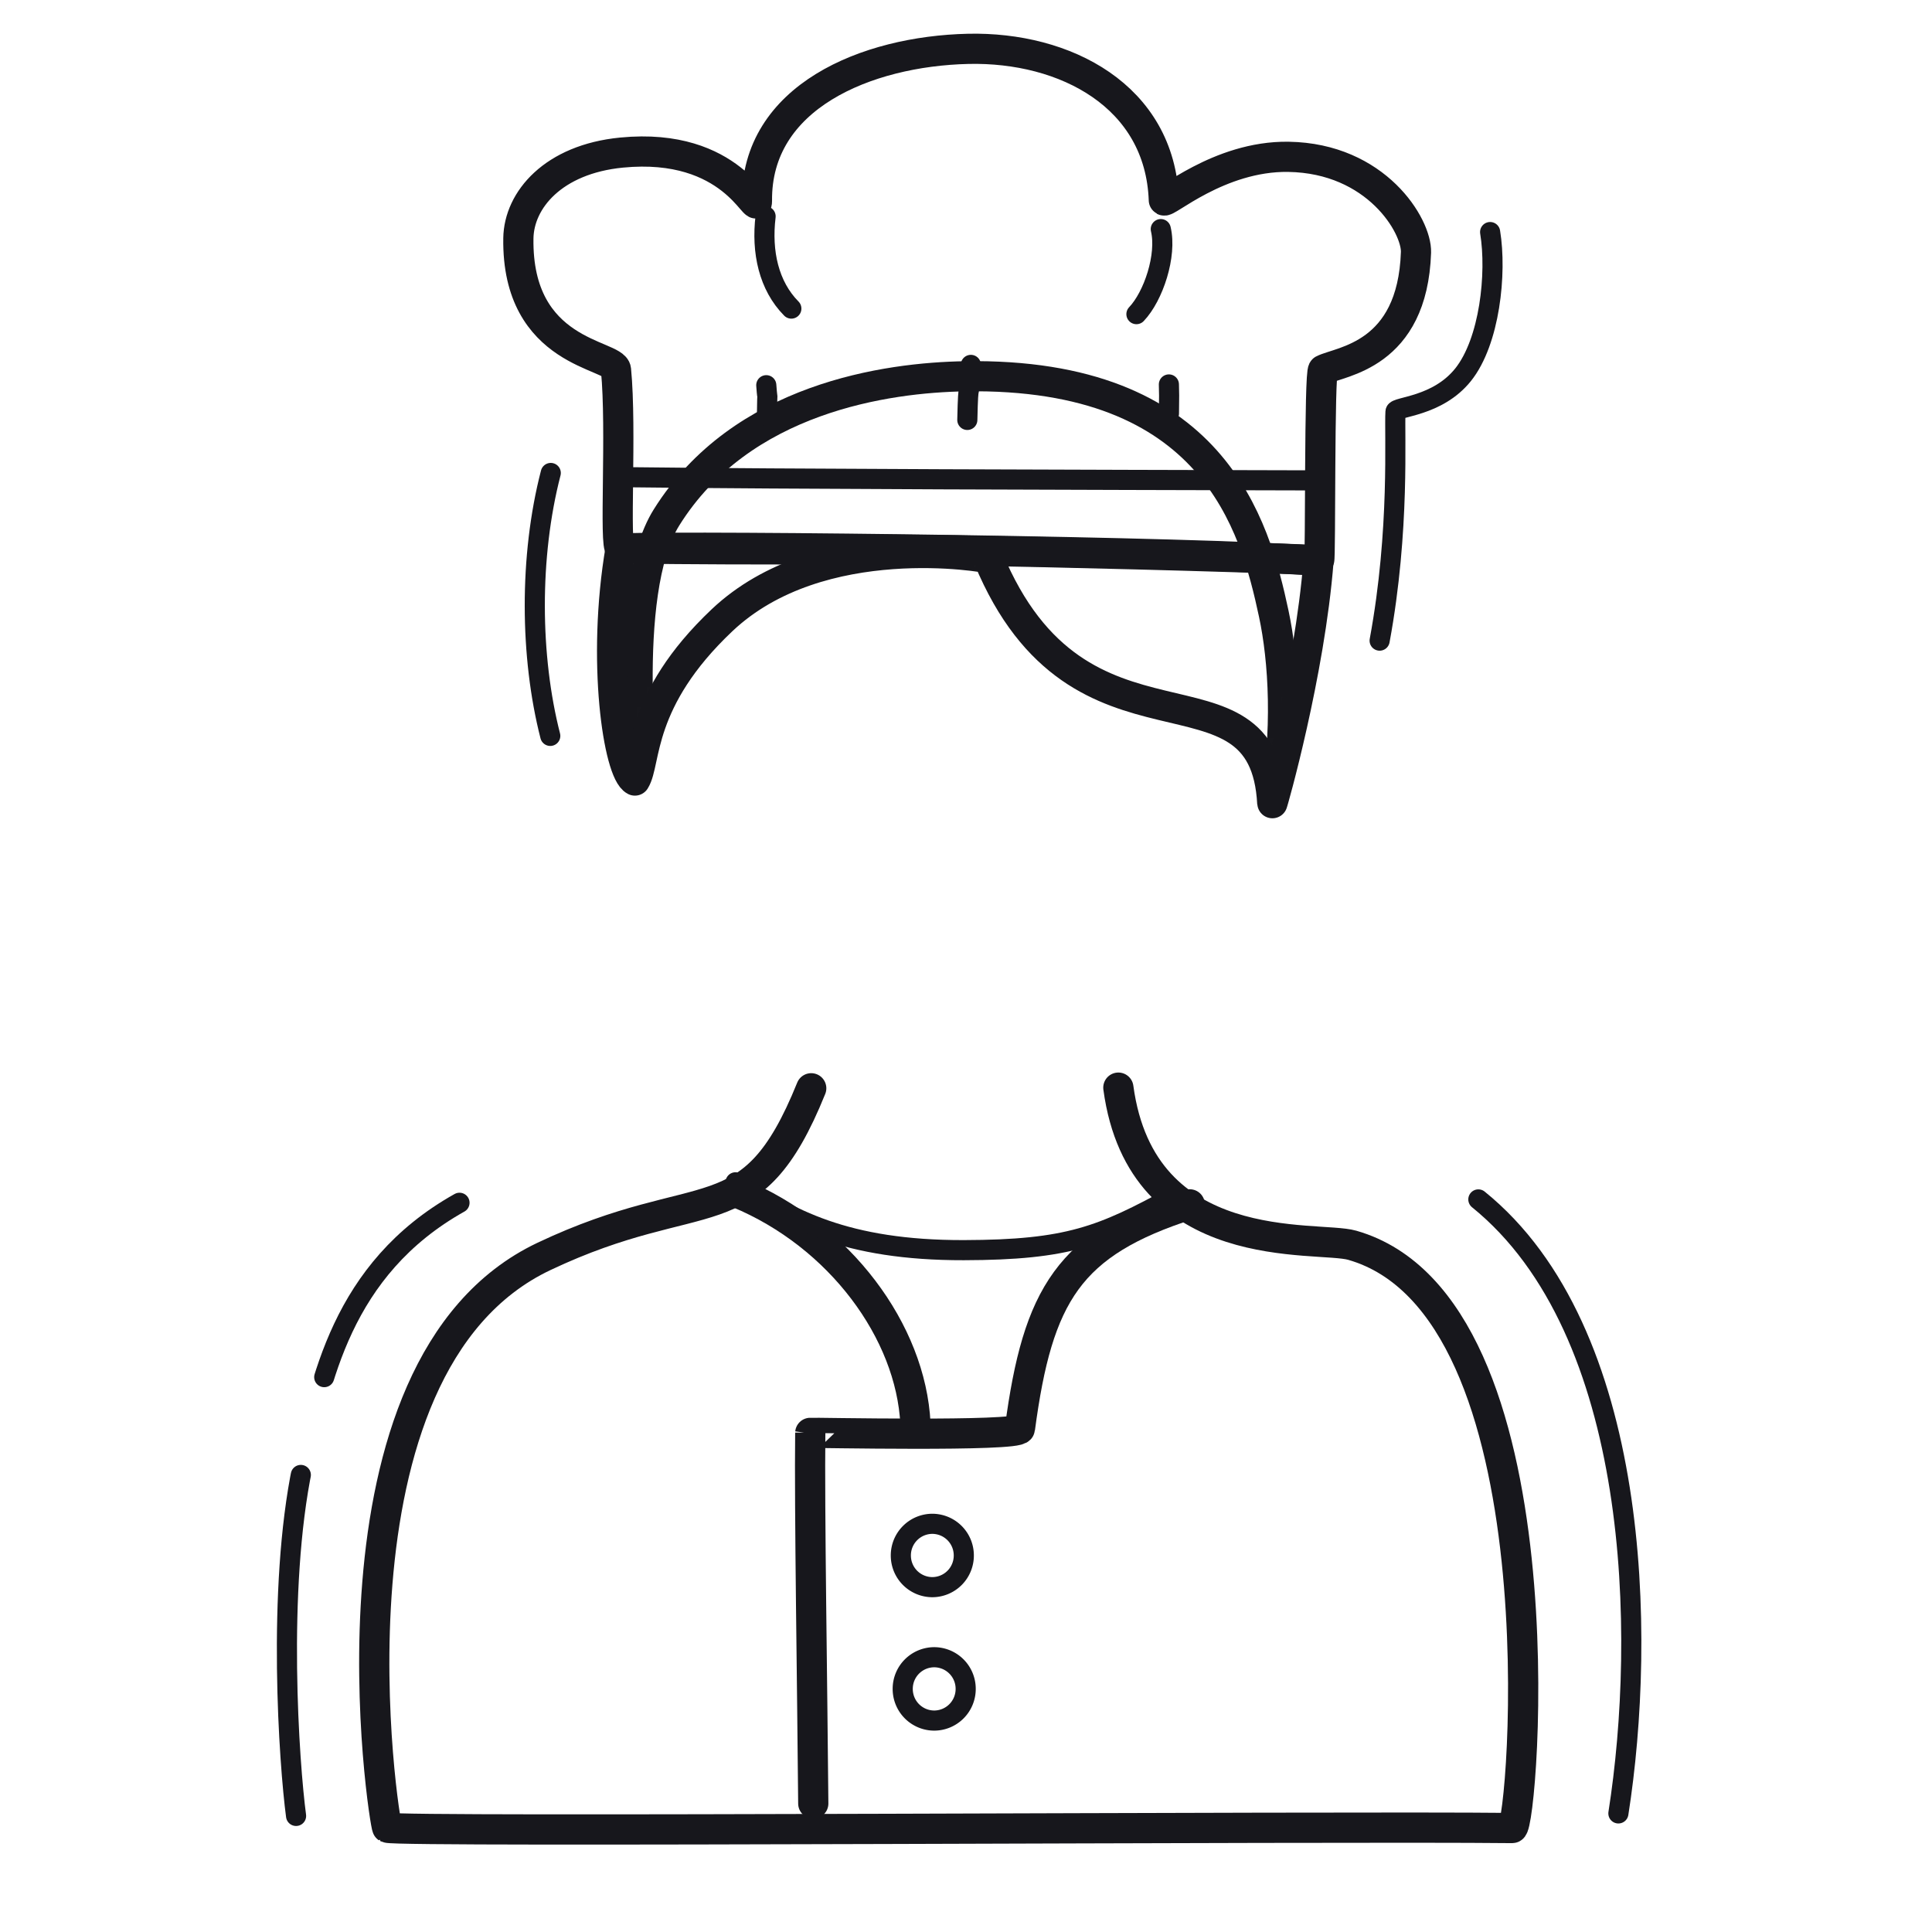 <svg xmlns="http://www.w3.org/2000/svg" width="192" height="192" style="width:100%;height:100%;transform:translate3d(0,0,0);content-visibility:visible" viewBox="0 0 192 192"><defs><clipPath id="e"><path d="M0 0h192v192H0z"/></clipPath><clipPath id="h"><path d="M0 0h192v192H0z"/></clipPath><clipPath id="f"><path d="M0 0h192v192H0z"/></clipPath><filter id="a" width="100%" height="100%" x="0%" y="0%" filterUnits="objectBoundingBox"><feComponentTransfer in="SourceGraphic"><feFuncA tableValues="1.0 0.0" type="table"/></feComponentTransfer></filter><filter id="c" width="100%" height="100%" x="0%" y="0%" filterUnits="objectBoundingBox"><feComponentTransfer in="SourceGraphic"><feFuncA tableValues="1.0 0.0" type="table"/></feComponentTransfer></filter><mask id="i" mask-type="alpha" maskUnits="userSpaceOnUse"><g filter="url(#a)"><path fill="#fff" d="M0 0h192v192H0z" opacity="0"/><use xmlns:ns1="http://www.w3.org/1999/xlink" ns1:href="#b"/></g></mask><mask id="g" mask-type="alpha" maskUnits="userSpaceOnUse"><g filter="url(#c)"><path fill="#fff" d="M0 0h192v192H0z" opacity="0"/><use xmlns:ns2="http://www.w3.org/1999/xlink" ns2:href="#d"/></g></mask><g id="b" style="display:none"><path/><path fill-opacity="0" stroke-linecap="round" stroke-linejoin="round"/><path fill-opacity="0" stroke-linecap="round" stroke-linejoin="round"/><path fill-opacity="0" stroke-linecap="round" stroke-linejoin="round"/><path fill-opacity="0" stroke-linecap="round" stroke-linejoin="round"/><path fill-opacity="0" stroke-linecap="round" stroke-linejoin="round"/><path fill-opacity="0" stroke-linecap="round" stroke-linejoin="round"/><path fill-opacity="0" stroke-linecap="round" stroke-linejoin="round"/><path fill-opacity="0" stroke-linecap="round" stroke-linejoin="round"/></g><g id="d" style="display:block"><path fill="red" d="M71.76 61.64c-8.46 7.99-7.5 14.07-8.66 15.93-1.63-.81-3.34-11.89-1.43-23.07 8.21-.28 57.59.32 69.36 1.24-.87 11.18-4.59 24.24-4.59 24.11-.82-15.51-19.13-2.42-28.21-24.36-.04-.08-16.69-3.1-26.47 6.15M61.65 54.5c-.63 0 .15-11.85-.43-17.75-.16-1.58-9.88-1.52-9.71-13.07.06-3.81 3.48-7.85 10.25-8.52 11.07-1.08 13.49 6.49 13.46 4.83C75.1 9.64 86.09 5.09 96.21 4.85c9.65-.22 19.08 4.7 19.45 15.04.02.55 5.44-4.41 12.38-4.3 8.75.13 12.77 6.87 12.68 9.48-.34 10.31-7.5 10.82-9.23 11.68-.39.2-.24 18.91-.39 18.91-10.69-.41-25.88-.78-35.89-.96-9.71-.18-17.89-.01-33.56-.2"/><path fill-opacity="0" stroke="#17171C" stroke-linecap="round" stroke-linejoin="round" stroke-width="0" d="M71.757 61.637c-8.462 7.997-7.499 14.071-8.661 15.933-1.631-.815-3.334-11.888-1.421-23.069 8.201-.279 57.584.314 69.358 1.242-.871 11.18-4.589 24.234-4.595 24.104-.816-15.504-19.126-2.422-28.213-24.357-.032-.077-16.683-3.099-26.468 6.147"/><path fill-opacity="0" stroke="#17171C" stroke-linecap="round" stroke-linejoin="round" stroke-width="0" d="M61.653 54.504c-.635-.008.146-11.85-.436-17.758-.155-1.577-9.877-1.516-9.702-13.065.058-3.811 3.472-7.855 10.249-8.517 11.07-1.082 13.482 6.485 13.461 4.825C75.099 9.635 86.094 5.088 96.214 4.854c9.645-.222 19.075 4.699 19.447 15.033.02.549 5.436-4.408 12.378-4.302 8.752.135 12.767 6.873 12.681 9.489-.341 10.31-7.502 10.812-9.229 11.678-.393.197-.239 18.911-.394 18.905-10.689-.412-25.877-.781-35.882-.961-9.717-.175-17.893-.007-33.562-.192"/></g></defs><g fill="none" clip-path="url(#e)"><g stroke="#17171C" stroke-linecap="round" stroke-linejoin="round" clip-path="url(#f)" style="display:block"><path stroke-width="2" d="M6.637 30.747C9.421 13.018 8.862-17.209-7.28-30.271" class="primary" style="display:block" transform="translate(154.197 149.468)"/><path stroke-dasharray="34 10" stroke-width="2" d="M.151 17.34C-.532 12.23-1.772-5.124.78-17.34c1.763-8.438 3.869-19.669 15.613-26.253" class="primary" style="display:block" transform="translate(29.272 163.124)"/><path stroke-width="2" d="M-5.566 20.081C-3.521 9.028-4.124-.554-3.991-2.678c.033-.511 4.161-.468 6.719-3.666C5.372-9.65 6.09-16.409 5.414-20.522" class="primary" style="display:block" transform="translate(142.673 43.584)"/><path stroke-width="2" d="M.316 12.698C-1.698 4.836-1.788-5.119.365-13.43" class="primary" style="display:block" transform="translate(54.369 60.434)"/><path stroke-width="3.004" d="M16.858-36.862c2.317 17.173 19.74 14.661 23.24 15.663C61.386-15.101 57.083 36.729 56 36.717c-18.089-.2-110.87.438-111.802-.034-.263-.134-7.533-45.819 15.575-56.771 15.851-7.513 20.548-1.822 26.562-16.71" class="primary" style="display:block" transform="translate(94.283 144.951)"/><g style="display:block"><path stroke-width="3.002" d="M90.976 141.479c-.449-9.139-7.508-18.717-17.624-22.912" class="primary"/><path stroke-width="2" d="M92.653 157.73a3.14 3.14 0 0 0 3.129-3.148 3.14 3.14 0 0 0-3.129-3.148 3.14 3.14 0 0 0-3.129 3.148 3.14 3.14 0 0 0 3.129 3.148m.187 13.259a3.14 3.14 0 0 0 3.129-3.148 3.14 3.14 0 0 0-3.129-3.148 3.14 3.14 0 0 0-3.129 3.148 3.14 3.14 0 0 0 3.129 3.148" class="primary"/><path stroke-width="3.002" d="M80.822 179.233c-.092-11.458-.392-29.509-.299-36.836.001-.042 20.727.403 20.836-.421 1.774-13.323 4.855-18.444 16.874-22.289" class="primary"/><path stroke-width="2" d="M116.687 118.904c-7.18 3.923-10.51 5.314-20.907 5.335-11.714.024-17.447-3.11-22.681-6.743" class="primary"/></g><g mask="url(#g)" style="display:block"><path stroke-width="1.999" d="M64.536 85.882c-7.673 8.072-15.03-7.204-2.471-8.319M126.952 86c2.185 0 4.701.798 6.833-.115 3.618-1.551 1.538-12.663-7.225-6.239" class="primary"/><path stroke-width="2.996" d="M66.241 51.417c7.441-11.903 21.932-13.897 29.66-14.022 24.698-.4 28.802 14.793 30.683 23.59 1.956 9.143 1.901 28.476-11.522 42.796-1.647 1.758-4.493 4.4-6.538 5.675-13.928 8.682-28.516.897-36.54-10.893-4.19-6.157-8.005-18.933-7.967-19.379.044-.514-2.52-20.177 2.224-27.767" class="primary"/></g><g style="display:block"><path stroke-width="2.998" d="M71.757 61.637c-8.462 7.997-7.499 14.071-8.661 15.933-1.631-.815-3.334-11.888-1.421-23.069 8.201-.279 57.584.314 69.358 1.242-.871 11.18-4.589 24.234-4.595 24.104-.816-15.504-19.126-2.422-28.213-24.357-.032-.077-16.683-3.099-26.468 6.147" class="primary"/><path stroke-width="3" d="M61.653 54.504c-.635-.008.146-11.85-.436-17.758-.155-1.577-9.877-1.516-9.702-13.065.058-3.811 3.472-7.855 10.249-8.517 11.07-1.082 13.482 6.485 13.461 4.825C75.099 9.635 86.094 5.088 96.214 4.854c9.645-.222 19.075 4.699 19.447 15.033.02.549 5.436-4.408 12.378-4.302 8.752.135 12.767 6.873 12.681 9.489-.341 10.31-7.502 10.812-9.229 11.678-.393.197-.239 18.911-.394 18.905-10.689-.412-25.877-.781-35.882-.961-9.717-.175-17.893-.007-33.562-.192" class="primary"/><path stroke-width="2" d="M78.643 30.667c-2.236-2.262-2.989-5.606-2.559-9.165m36.853 9.717c1.693-1.776 3.041-5.841 2.42-8.451m15.666 24.973c-24.862-.063-51.933-.121-68.896-.318m14.025-9.141c.161 2.22.104-.295.066 3.065m20.265-5.084c-.178 4.288-.244.68-.352 5.469m20.032-3.526c.027 1.958.032.024.005 2.893" class="primary"/></g></g><g clip-path="url(#h)" style="display:none"><path class="primary" style="display:none"/><g style="display:none"><path class="primary"/><path class="primary"/><path class="primary"/><path class="primary"/><path class="primary"/></g><g mask="url(#i)" style="display:none"><path class="primary"/><path class="primary"/><path class="primary"/></g><g style="display:none"><path class="primary"/><path class="primary"/><path class="primary"/><path class="primary"/><path class="primary"/><path class="primary"/><path class="primary"/><path class="primary"/></g><path class="primary" style="display:none"/><path class="primary" style="display:none"/><path class="primary" style="display:none"/><path class="primary" style="display:none"/></g></g></svg>